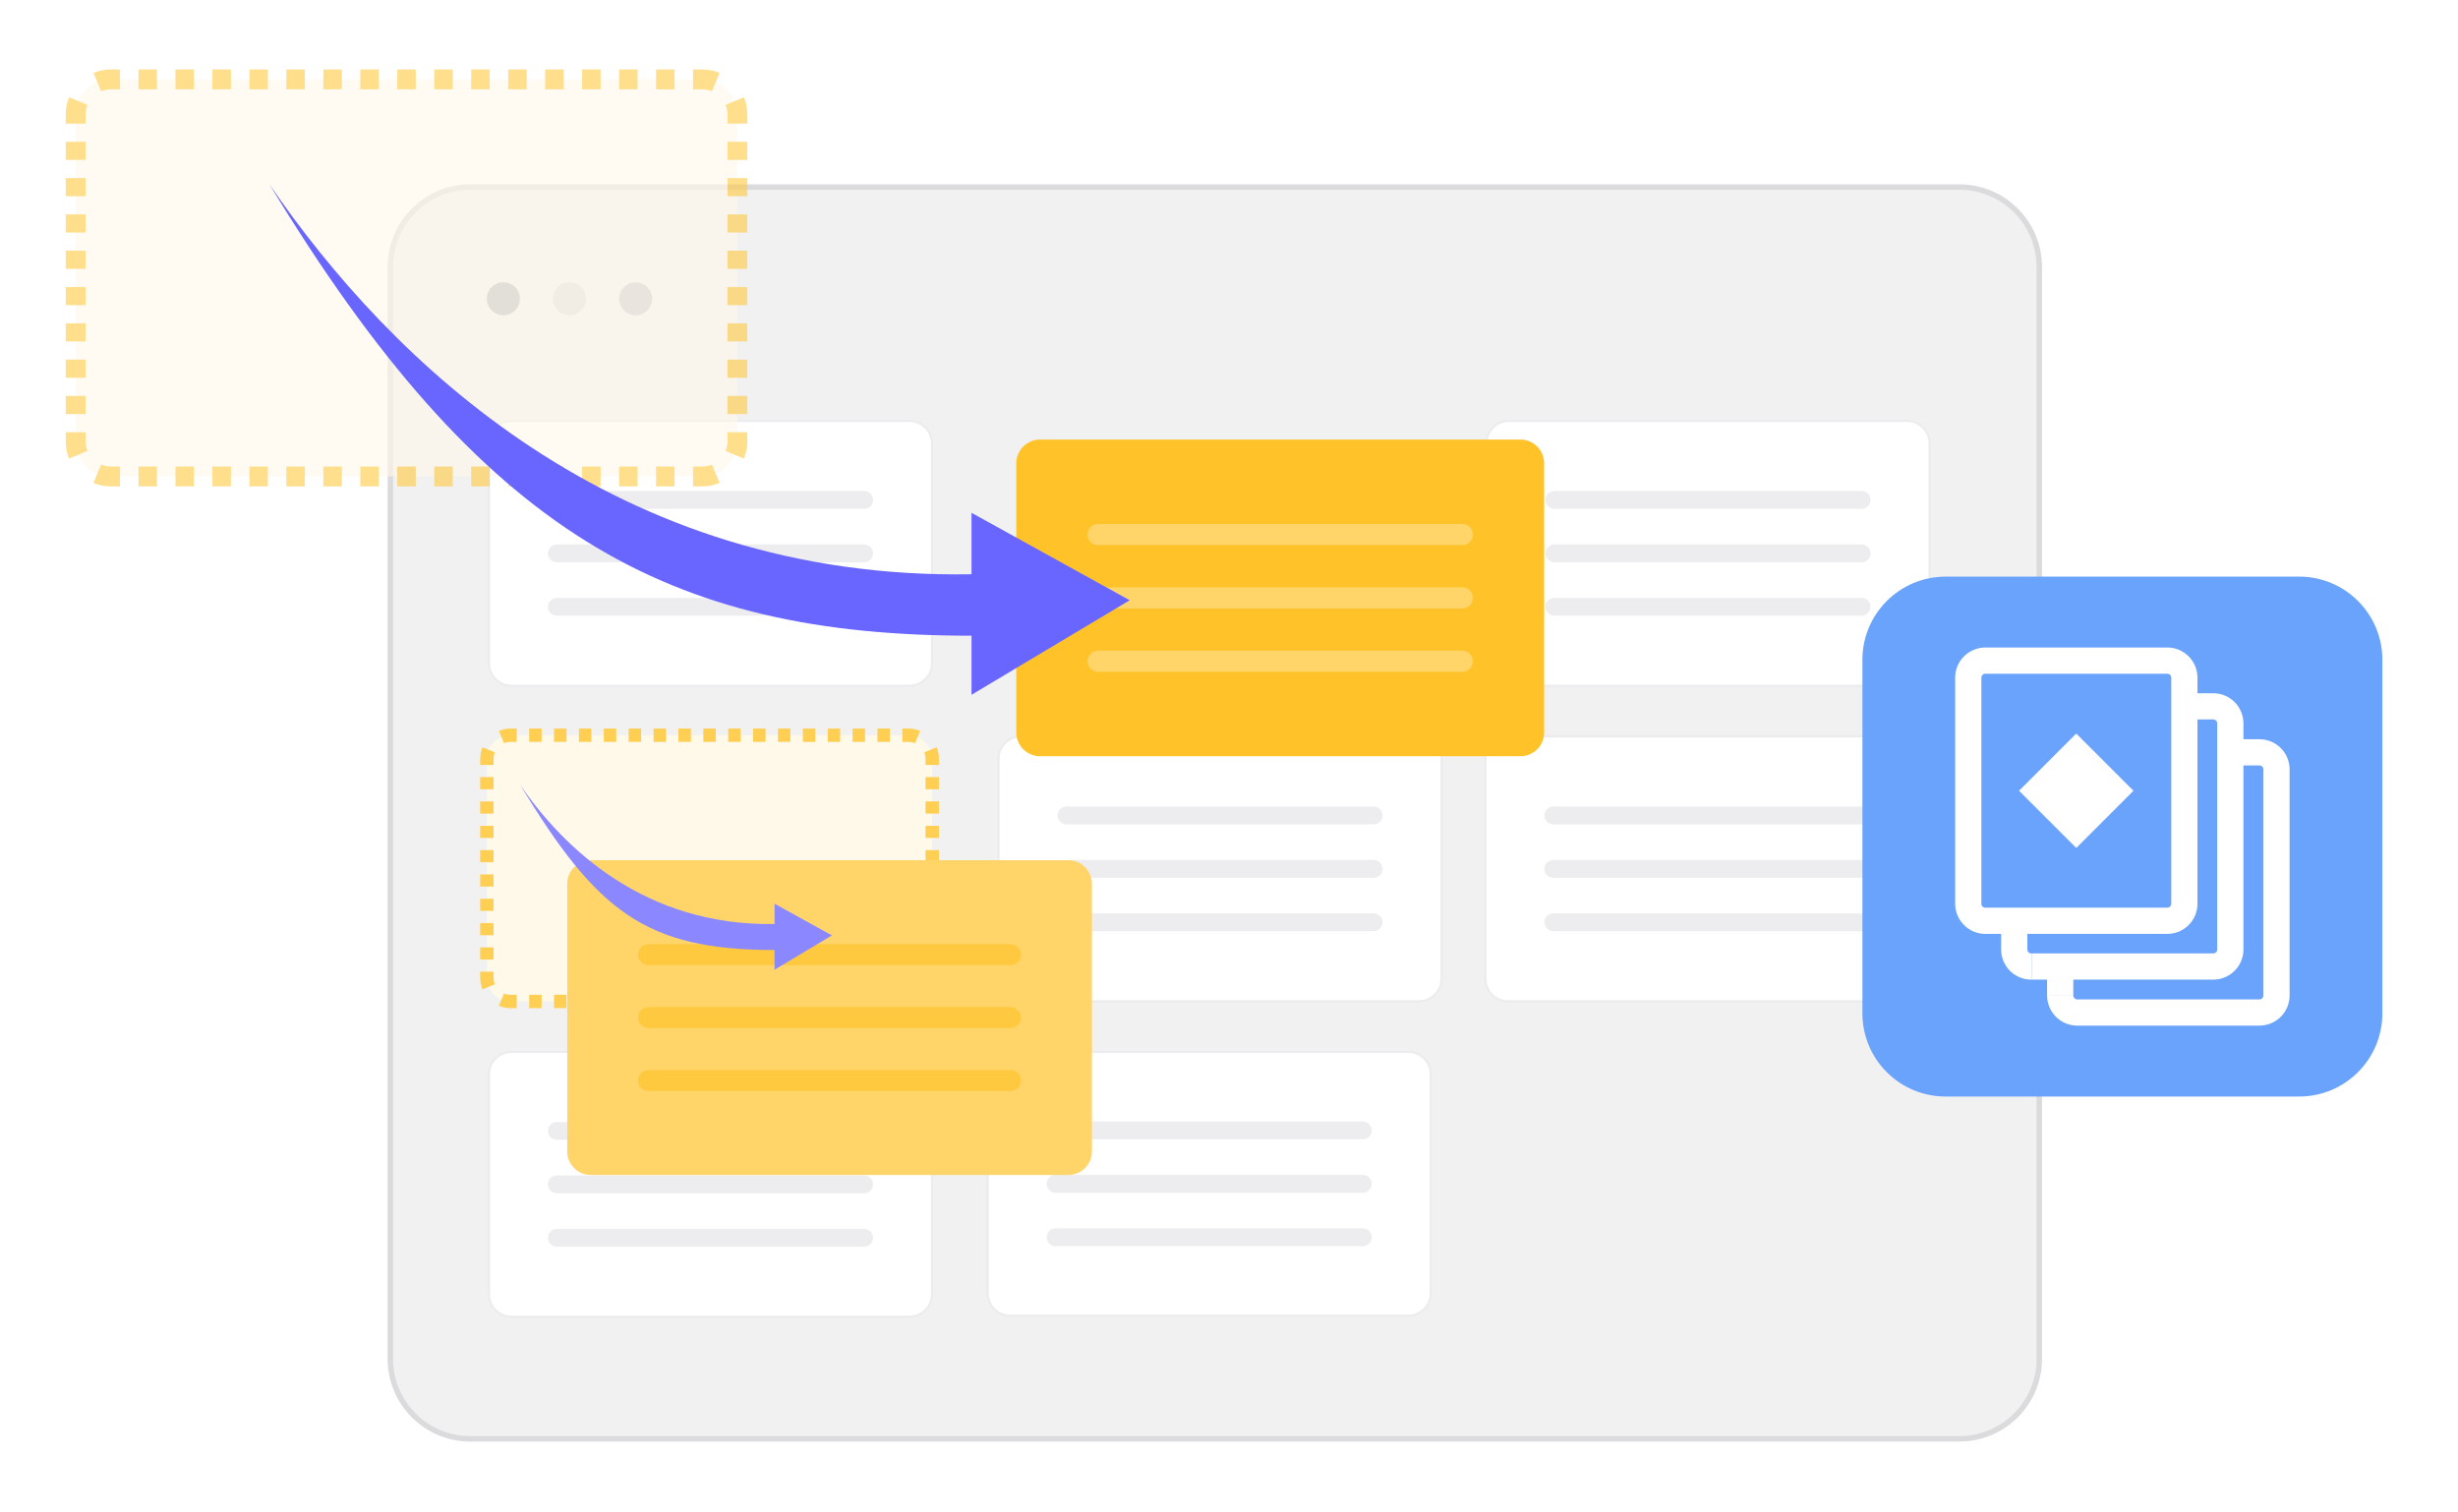 <svg width="520" height="320" viewBox="0 0 520 320" fill="none" xmlns="http://www.w3.org/2000/svg">
<g filter="url(#filter0_d_5152_31111)">
<path d="M414.506 38.578H99.492C90.15 38.578 82.576 46.151 82.576 55.494V286.508C82.576 295.851 90.15 303.424 99.492 303.424H414.506C423.849 303.424 431.422 295.851 431.422 286.508V55.494C431.422 46.151 423.849 38.578 414.506 38.578Z" fill="#F1F1F1" stroke="#DBDBDE" stroke-width="1.154"/>
<path d="M106.504 58.727H106.478C104.553 58.727 102.992 60.287 102.992 62.212V62.212C102.992 64.137 104.553 65.697 106.478 65.697H106.504C108.429 65.697 109.989 64.137 109.989 62.212V62.212C109.989 60.287 108.429 58.727 106.504 58.727Z" fill="#B7B7BD"/>
<path d="M120.498 58.727H120.472C118.547 58.727 116.986 60.287 116.986 62.212V62.212C116.986 64.137 118.547 65.697 120.472 65.697H120.498C122.423 65.697 123.983 64.137 123.983 62.212V62.212C123.983 60.287 122.423 58.727 120.498 58.727Z" fill="#DBDBDE"/>
<path d="M134.49 58.727H134.464C132.539 58.727 130.979 60.287 130.979 62.212V62.212C130.979 64.137 132.539 65.697 134.464 65.697H134.49C136.415 65.697 137.976 64.137 137.976 62.212V62.212C137.976 60.287 136.415 58.727 134.49 58.727Z" fill="#C9C9CE"/>
<path d="M103 159.562C103 156.802 105.239 154.562 108 154.562H192.213C194.974 154.562 197.213 156.802 197.213 159.562V205.879C197.213 208.641 194.974 210.879 192.213 210.879H108C105.239 210.879 103 208.641 103 205.879V159.562Z" fill="#FFF9EA"/>
<path d="M107.999 210.171C107.416 210.171 106.861 210.055 106.356 209.845L105.814 211.151C106.488 211.43 107.227 211.584 107.999 211.584V210.171ZM104.031 207.521C103.822 207.015 103.706 206.461 103.706 205.877H102.292C102.292 206.65 102.446 207.388 102.726 208.062L104.031 207.521ZM103.706 205.877V204.591H102.292V205.877H103.706ZM103.706 202.018V199.445H102.292V202.018H103.706ZM103.706 196.872V194.298H102.292V196.872H103.706ZM103.706 191.725V189.152H102.292V191.725H103.706ZM103.706 186.579V184.006H102.292V186.579H103.706ZM103.706 181.433V178.86H102.292V181.433H103.706ZM103.706 176.287V173.714H102.292V176.287H103.706ZM103.706 171.14V168.567H102.292V171.14H103.706ZM103.706 165.994V163.421H102.292V165.994H103.706ZM103.706 160.848V159.561H102.292V160.848H103.706ZM103.706 159.561C103.706 158.978 103.822 158.423 104.031 157.918L102.726 157.377C102.446 158.051 102.292 158.789 102.292 159.561H103.706ZM106.356 155.594C106.861 155.384 107.416 155.268 107.999 155.268V153.855C107.227 153.855 106.488 154.009 105.814 154.288L106.356 155.594ZM107.999 155.268H109.315V153.855H107.999V155.268ZM111.946 155.268H114.578V153.855H111.946V155.268ZM117.21 155.268H119.841V153.855H117.21V155.268ZM122.473 155.268H125.105V153.855H122.473V155.268ZM127.736 155.268H130.368V153.855H127.736V155.268ZM133 155.268H135.631V153.855H133V155.268ZM138.263 155.268H140.895V153.855H138.263V155.268ZM143.526 155.268H146.158V153.855H143.526V155.268ZM148.79 155.268H151.421V153.855H148.79V155.268ZM154.053 155.268H156.684V153.855H154.053V155.268ZM159.316 155.268H161.948V153.855H159.316V155.268ZM164.579 155.268H167.211V153.855H164.579V155.268ZM169.843 155.268H172.474V153.855H169.843V155.268ZM175.106 155.268H177.738V153.855H175.106V155.268ZM180.369 155.268H183.001V153.855H180.369V155.268ZM185.633 155.268H188.264V153.855H185.633V155.268ZM190.896 155.268H192.212V153.855H190.896V155.268ZM192.212 155.268C192.795 155.268 193.35 155.384 193.855 155.594L194.396 154.288C193.722 154.009 192.984 153.855 192.212 153.855V155.268ZM196.18 157.918C196.389 158.423 196.505 158.978 196.505 159.561H197.918C197.918 158.789 197.764 158.051 197.485 157.377L196.18 157.918ZM196.505 159.561V160.848H197.918V159.561H196.505ZM196.505 163.421V165.994H197.918V163.421H196.505ZM196.505 168.567V171.14H197.918V168.567H196.505ZM196.505 173.714V176.287H197.918V173.714H196.505ZM196.505 178.86V181.433H197.918V178.86H196.505ZM196.505 184.006V186.579H197.918V184.006H196.505ZM196.505 189.152V191.725H197.918V189.152H196.505ZM196.505 194.298V196.872H197.918V194.298H196.505ZM196.505 199.445V202.018H197.918V199.445H196.505ZM196.505 204.591V205.877H197.918V204.591H196.505ZM196.505 205.877C196.505 206.461 196.389 207.015 196.18 207.521L197.485 208.062C197.764 207.388 197.918 206.65 197.918 205.877H196.505ZM193.855 209.845C193.35 210.055 192.795 210.171 192.212 210.171V211.584C192.984 211.584 193.722 211.43 194.396 211.151L193.855 209.845ZM192.212 210.171H190.896V211.584H192.212V210.171ZM188.264 210.171H185.633V211.584H188.264V210.171ZM183.001 210.171H180.369V211.584H183.001V210.171ZM177.738 210.171H175.106V211.584H177.738V210.171ZM172.474 210.171H169.843V211.584H172.474V210.171ZM167.211 210.171H164.579V211.584H167.211V210.171ZM161.948 210.171H159.316V211.584H161.948V210.171ZM156.684 210.171H154.053V211.584H156.684V210.171ZM151.421 210.171H148.79V211.584H151.421V210.171ZM146.158 210.171H143.526V211.584H146.158V210.171ZM140.895 210.171H138.263V211.584H140.895V210.171ZM135.631 210.171H133V211.584H135.631V210.171ZM130.368 210.171H127.736V211.584H130.368V210.171ZM125.105 210.171H122.473V211.584H125.105V210.171ZM119.841 210.171H117.21V211.584H119.841V210.171ZM114.578 210.171H111.946V211.584H114.578V210.171ZM109.315 210.171H107.999V211.584H109.315V210.171ZM107.999 209.464C107.51 209.464 107.047 209.367 106.626 209.193L105.544 211.803C106.302 212.118 107.132 212.291 107.999 212.291V209.464ZM104.684 207.25C104.509 206.829 104.412 206.366 104.412 205.877H101.586C101.586 206.744 101.759 207.575 102.073 208.333L104.684 207.25ZM104.412 205.877V204.591H101.586V205.877H104.412ZM104.412 202.018V199.445H101.586V202.018H104.412ZM104.412 196.872V194.298H101.586V196.872H104.412ZM104.412 191.725V189.152H101.586V191.725H104.412ZM104.412 186.579V184.006H101.586V186.579H104.412ZM104.412 181.433V178.86H101.586V181.433H104.412ZM104.412 176.287V173.714H101.586V176.287H104.412ZM104.412 171.14V168.567H101.586V171.14H104.412ZM104.412 165.994V163.421H101.586V165.994H104.412ZM104.412 160.848V159.561H101.586V160.848H104.412ZM104.412 159.561C104.412 159.073 104.509 158.61 104.684 158.189L102.073 157.106C101.759 157.864 101.586 158.695 101.586 159.561H104.412ZM106.626 156.246C107.047 156.072 107.51 155.975 107.999 155.975V153.148C107.132 153.148 106.302 153.321 105.544 153.636L106.626 156.246ZM107.999 155.975H109.315V153.148H107.999V155.975ZM111.946 155.975H114.578V153.148H111.946V155.975ZM117.21 155.975H119.841V153.148H117.21V155.975ZM122.473 155.975H125.105V153.148H122.473V155.975ZM127.736 155.975H130.368V153.148H127.736V155.975ZM133 155.975H135.631V153.148H133V155.975ZM138.263 155.975H140.895V153.148H138.263V155.975ZM143.526 155.975H146.158V153.148H143.526V155.975ZM148.79 155.975H151.421V153.148H148.79V155.975ZM154.053 155.975H156.684V153.148H154.053V155.975ZM159.316 155.975H161.948V153.148H159.316V155.975ZM164.579 155.975H167.211V153.148H164.579V155.975ZM169.843 155.975H172.474V153.148H169.843V155.975ZM175.106 155.975H177.738V153.148H175.106V155.975ZM180.369 155.975H183.001V153.148H180.369V155.975ZM185.633 155.975H188.264V153.148H185.633V155.975ZM190.896 155.975H192.212V153.148H190.896V155.975ZM192.212 155.975C192.701 155.975 193.163 156.072 193.584 156.246L194.667 153.636C193.909 153.321 193.079 153.148 192.212 153.148V155.975ZM195.527 158.189C195.701 158.61 195.798 159.073 195.798 159.561H198.625C198.625 158.695 198.452 157.864 198.138 157.106L195.527 158.189ZM195.798 159.561V160.848H198.625V159.561H195.798ZM195.798 163.421V165.994H198.625V163.421H195.798ZM195.798 168.567V171.14H198.625V168.567H195.798ZM195.798 173.714V176.287H198.625V173.714H195.798ZM195.798 178.86V181.433H198.625V178.86H195.798ZM195.798 184.006V186.579H198.625V184.006H195.798ZM195.798 189.152V191.725H198.625V189.152H195.798ZM195.798 194.298V196.872H198.625V194.298H195.798ZM195.798 199.445V202.018H198.625V199.445H195.798ZM195.798 204.591V205.877H198.625V204.591H195.798ZM195.798 205.877C195.798 206.366 195.701 206.829 195.527 207.25L198.138 208.333C198.452 207.575 198.625 206.744 198.625 205.877H195.798ZM193.584 209.193C193.163 209.367 192.701 209.464 192.212 209.464V212.291C193.079 212.291 193.909 212.118 194.667 211.803L193.584 209.193ZM192.212 209.464H190.896V212.291H192.212V209.464ZM188.264 209.464H185.633V212.291H188.264V209.464ZM183.001 209.464H180.369V212.291H183.001V209.464ZM177.738 209.464H175.106V212.291H177.738V209.464ZM172.474 209.464H169.843V212.291H172.474V209.464ZM167.211 209.464H164.579V212.291H167.211V209.464ZM161.948 209.464H159.316V212.291H161.948V209.464ZM156.684 209.464H154.053V212.291H156.684V209.464ZM151.421 209.464H148.79V212.291H151.421V209.464ZM146.158 209.464H143.526V212.291H146.158V209.464ZM140.895 209.464H138.263V212.291H140.895V209.464ZM135.631 209.464H133V212.291H135.631V209.464ZM130.368 209.464H127.736V212.291H130.368V209.464ZM125.105 209.464H122.473V212.291H125.105V209.464ZM119.841 209.464H117.21V212.291H119.841V209.464ZM114.578 209.464H111.946V212.291H114.578V209.464ZM109.315 209.464H107.999V212.291H109.315V209.464Z" fill="#FFCF54"/>
<path d="M300.213 154.797H216.001C213.369 154.797 211.236 156.93 211.236 159.561V206.089C211.236 208.72 213.369 210.853 216.001 210.853H300.213C302.845 210.853 304.978 208.72 304.978 206.089V159.561C304.978 156.93 302.845 154.797 300.213 154.797Z" fill="white"/>
<path d="M290.61 169.641H225.603C224.562 169.641 223.719 170.484 223.719 171.525C223.719 172.566 224.562 173.409 225.603 173.409H290.61C291.65 173.409 292.494 172.566 292.494 171.525C292.494 170.484 291.65 169.641 290.61 169.641Z" fill="#EDEDEF"/>
<path d="M290.61 180.945H225.603C224.562 180.945 223.719 181.789 223.719 182.83C223.719 183.87 224.562 184.714 225.603 184.714H290.61C291.65 184.714 292.494 183.87 292.494 182.83C292.494 181.789 291.65 180.945 290.61 180.945Z" fill="#EDEDEF"/>
<path d="M290.61 192.25H225.603C224.562 192.25 223.719 193.094 223.719 194.134V194.134C223.719 195.175 224.562 196.019 225.603 196.019H290.61C291.65 196.019 292.494 195.175 292.494 194.134C292.494 193.094 291.65 192.25 290.61 192.25Z" fill="#EDEDEF"/>
<path d="M300.213 154.797H216.001C213.369 154.797 211.236 156.93 211.236 159.561V206.089C211.236 208.72 213.369 210.853 216.001 210.853H300.213C302.845 210.853 304.978 208.72 304.978 206.089V159.561C304.978 156.93 302.845 154.797 300.213 154.797Z" stroke="#ECECEE" stroke-width="0.471"/>
<path d="M192.411 221.547H108.198C105.567 221.547 103.434 223.68 103.434 226.311V272.839C103.434 275.47 105.567 277.603 108.198 277.603H192.411C195.042 277.603 197.175 275.47 197.175 272.839V226.311C197.175 223.68 195.042 221.547 192.411 221.547Z" fill="white"/>
<path d="M182.809 236.391H117.802C116.762 236.391 115.918 237.234 115.918 238.275C115.918 239.316 116.762 240.159 117.802 240.159H182.809C183.85 240.159 184.693 239.316 184.693 238.275C184.693 237.234 183.85 236.391 182.809 236.391Z" fill="#EDEDEF"/>
<path d="M182.809 247.695H117.802C116.762 247.695 115.918 248.539 115.918 249.58C115.918 250.62 116.762 251.464 117.802 251.464H182.809C183.85 251.464 184.693 250.62 184.693 249.58C184.693 248.539 183.85 247.695 182.809 247.695Z" fill="#EDEDEF"/>
<path d="M182.809 259H117.802C116.762 259 115.918 259.844 115.918 260.884C115.918 261.925 116.762 262.768 117.802 262.768H182.809C183.85 262.768 184.693 261.925 184.693 260.884C184.693 259.844 183.85 259 182.809 259Z" fill="#EDEDEF"/>
<path d="M192.411 221.547H108.198C105.567 221.547 103.434 223.68 103.434 226.311V272.839C103.434 275.47 105.567 277.603 108.198 277.603H192.411C195.042 277.603 197.175 275.47 197.175 272.839V226.311C197.175 223.68 195.042 221.547 192.411 221.547Z" stroke="#ECECEE" stroke-width="0.471"/>
<path d="M192.411 88.047H108.198C105.567 88.047 103.434 90.18 103.434 92.811V139.339C103.434 141.97 105.567 144.103 108.198 144.103H192.411C195.042 144.103 197.175 141.97 197.175 139.339V92.811C197.175 90.18 195.042 88.047 192.411 88.047Z" fill="white"/>
<path d="M182.809 102.891H117.802C116.762 102.891 115.918 103.734 115.918 104.775V104.775C115.918 105.816 116.762 106.659 117.802 106.659H182.809C183.85 106.659 184.693 105.816 184.693 104.775C184.693 103.734 183.85 102.891 182.809 102.891Z" fill="#EDEDEF"/>
<path d="M182.809 114.195H117.802C116.762 114.195 115.918 115.039 115.918 116.08V116.08C115.918 117.12 116.762 117.964 117.802 117.964H182.809C183.85 117.964 184.693 117.12 184.693 116.08C184.693 115.039 183.85 114.195 182.809 114.195Z" fill="#EDEDEF"/>
<path d="M182.809 125.5H117.802C116.762 125.5 115.918 126.344 115.918 127.384V127.384C115.918 128.425 116.762 129.269 117.802 129.269H182.809C183.85 129.269 184.693 128.425 184.693 127.384C184.693 126.344 183.85 125.5 182.809 125.5Z" fill="#EDEDEF"/>
<path d="M192.411 88.047H108.198C105.567 88.047 103.434 90.18 103.434 92.811V139.339C103.434 141.97 105.567 144.103 108.198 144.103H192.411C195.042 144.103 197.175 141.97 197.175 139.339V92.811C197.175 90.18 195.042 88.047 192.411 88.047Z" stroke="#ECECEE" stroke-width="0.471"/>
<path d="M403.213 154.797H319.001C316.369 154.797 314.236 156.93 314.236 159.561V206.089C314.236 208.72 316.369 210.853 319.001 210.853H403.213C405.845 210.853 407.978 208.72 407.978 206.089V159.561C407.978 156.93 405.845 154.797 403.213 154.797Z" fill="white"/>
<path d="M393.61 169.641H328.603C327.562 169.641 326.719 170.484 326.719 171.525C326.719 172.566 327.562 173.409 328.603 173.409H393.61C394.65 173.409 395.494 172.566 395.494 171.525C395.494 170.484 394.65 169.641 393.61 169.641Z" fill="#EDEDEF"/>
<path d="M393.61 180.945H328.603C327.562 180.945 326.719 181.789 326.719 182.83C326.719 183.87 327.562 184.714 328.603 184.714H393.61C394.65 184.714 395.494 183.87 395.494 182.83C395.494 181.789 394.65 180.945 393.61 180.945Z" fill="#EDEDEF"/>
<path d="M393.61 192.25H328.603C327.562 192.25 326.719 193.094 326.719 194.134V194.134C326.719 195.175 327.562 196.019 328.603 196.019H393.61C394.65 196.019 395.494 195.175 395.494 194.134C395.494 193.094 394.65 192.25 393.61 192.25Z" fill="#EDEDEF"/>
<path d="M403.213 154.797H319.001C316.369 154.797 314.236 156.93 314.236 159.561V206.089C314.236 208.72 316.369 210.853 319.001 210.853H403.213C405.845 210.853 407.978 208.72 407.978 206.089V159.561C407.978 156.93 405.845 154.797 403.213 154.797Z" stroke="#ECECEE" stroke-width="0.471"/>
<path d="M403.446 88.047H319.233C316.602 88.047 314.469 90.18 314.469 92.811V139.339C314.469 141.97 316.602 144.103 319.233 144.103H403.446C406.077 144.103 408.21 141.97 408.21 139.339V92.811C408.21 90.18 406.077 88.047 403.446 88.047Z" fill="white"/>
<path d="M393.844 102.891H328.837C327.797 102.891 326.953 103.734 326.953 104.775V104.775C326.953 105.816 327.797 106.659 328.837 106.659H393.844C394.885 106.659 395.728 105.816 395.728 104.775C395.728 103.734 394.885 102.891 393.844 102.891Z" fill="#EDEDEF"/>
<path d="M393.844 114.195H328.837C327.797 114.195 326.953 115.039 326.953 116.08V116.08C326.953 117.12 327.797 117.964 328.837 117.964H393.844C394.885 117.964 395.728 117.12 395.728 116.08C395.728 115.039 394.885 114.195 393.844 114.195Z" fill="#EDEDEF"/>
<path d="M393.844 125.5H328.837C327.797 125.5 326.953 126.344 326.953 127.384V127.384C326.953 128.425 327.797 129.269 328.837 129.269H393.844C394.885 129.269 395.728 128.425 395.728 127.384C395.728 126.344 394.885 125.5 393.844 125.5Z" fill="#EDEDEF"/>
<path d="M403.446 88.047H319.233C316.602 88.047 314.469 90.18 314.469 92.811V139.339C314.469 141.97 316.602 144.103 319.233 144.103H403.446C406.077 144.103 408.21 141.97 408.21 139.339V92.811C408.21 90.18 406.077 88.047 403.446 88.047Z" stroke="#ECECEE" stroke-width="0.471"/>
<path d="M297.926 221.547H213.714C211.082 221.547 208.949 223.68 208.949 226.311V272.627C208.949 275.259 211.082 277.392 213.714 277.392H297.926C300.558 277.392 302.691 275.259 302.691 272.627V226.311C302.691 223.68 300.558 221.547 297.926 221.547Z" fill="white"/>
<path d="M288.325 236.281H223.318C222.277 236.281 221.434 237.125 221.434 238.165C221.434 239.206 222.277 240.05 223.318 240.05H288.325C289.365 240.05 290.209 239.206 290.209 238.165C290.209 237.125 289.365 236.281 288.325 236.281Z" fill="#EDEDEF"/>
<path d="M288.325 247.586H223.318C222.277 247.586 221.434 248.43 221.434 249.47V249.47C221.434 250.511 222.277 251.354 223.318 251.354H288.325C289.365 251.354 290.209 250.511 290.209 249.47C290.209 248.43 289.365 247.586 288.325 247.586Z" fill="#EDEDEF"/>
<path d="M288.325 258.891H223.318C222.277 258.891 221.434 259.734 221.434 260.775V260.775C221.434 261.816 222.277 262.659 223.318 262.659H288.325C289.365 262.659 290.209 261.816 290.209 260.775V260.775C290.209 259.734 289.365 258.891 288.325 258.891Z" fill="#EDEDEF"/>
<path d="M297.926 221.547H213.714C211.082 221.547 208.949 223.68 208.949 226.311V272.627C208.949 275.259 211.082 277.392 213.714 277.392H297.926C300.558 277.392 302.691 275.259 302.691 272.627V226.311C302.691 223.68 300.558 221.547 297.926 221.547Z" stroke="#ECECEE" stroke-width="0.471"/>
</g>
<g filter="url(#filter1_d_5152_31111)">
<path d="M321.637 92H220.03C217.252 92 215 94.252 215 97.03V153.97C215 156.748 217.252 159 220.03 159H321.637C324.415 159 326.667 156.748 326.667 153.97V97.03C326.667 94.252 324.415 92 321.637 92Z" fill="#FFC329"/>
<path d="M309.358 109.867H232.308C231.074 109.867 230.074 110.867 230.074 112.101V112.101C230.074 113.334 231.074 114.334 232.308 114.334H309.358C310.591 114.334 311.591 113.334 311.591 112.101C311.591 110.867 310.591 109.867 309.358 109.867Z" fill="#FFD56A"/>
<path d="M309.358 123.266H232.308C231.074 123.266 230.074 124.266 230.074 125.499V125.499C230.074 126.732 231.074 127.732 232.308 127.732H309.358C310.591 127.732 311.591 126.732 311.591 125.499C311.591 124.266 310.591 123.266 309.358 123.266Z" fill="#FFD56A"/>
<path d="M309.358 136.672H232.308C231.074 136.672 230.074 137.672 230.074 138.905C230.074 140.139 231.074 141.139 232.308 141.139H309.358C310.591 141.139 311.591 140.139 311.591 138.905C311.591 137.672 310.591 136.672 309.358 136.672Z" fill="#FFD56A"/>
</g>
<g filter="url(#filter2_d_5152_31111)">
<path d="M226 181H125C122.239 181 120 183.239 120 186V242.6C120 245.361 122.239 247.6 125 247.6H226C228.761 247.6 231 245.361 231 242.6V186C231 183.239 228.761 181 226 181Z" fill="#FFD56A"/>
<path d="M213.794 198.766H137.204C135.978 198.766 134.984 199.76 134.984 200.986C134.984 202.212 135.978 203.206 137.204 203.206H213.794C215.02 203.206 216.014 202.212 216.014 200.986C216.014 199.76 215.02 198.766 213.794 198.766Z" fill="#FFC93F"/>
<path d="M213.794 212.078H137.204C135.978 212.078 134.984 213.072 134.984 214.298C134.984 215.524 135.978 216.518 137.204 216.518H213.794C215.02 216.518 216.014 215.524 216.014 214.298C216.014 213.072 215.02 212.078 213.794 212.078Z" fill="#FFC93F"/>
<path d="M213.794 225.398H137.204C135.978 225.398 134.984 226.392 134.984 227.618C134.984 228.845 135.978 229.838 137.204 229.838H213.794C215.02 229.838 216.014 228.845 216.014 227.618C216.014 226.392 215.02 225.398 213.794 225.398Z" fill="#FFC93F"/>
</g>
<g filter="url(#filter3_d_5152_31111)">
<path d="M486.4 121H411.6C401.88 121 394 128.88 394 138.6V213.4C394 223.12 401.88 231 411.6 231H486.4C496.12 231 504 223.12 504 213.4V138.6C504 128.88 496.12 121 486.4 121Z" fill="#6AA3FC"/>
<path fill-rule="evenodd" clip-rule="evenodd" d="M419.167 142.38C419.167 141.918 419.541 141.544 420.003 141.544H458.503C458.965 141.544 459.339 141.918 459.339 142.38V190.208C459.339 190.67 458.965 191.044 458.503 191.044H420.003C419.541 191.044 419.167 190.67 419.167 190.208V142.38ZM420.003 136C416.479 136 413.623 138.856 413.623 142.38V190.208C413.623 193.732 416.479 196.588 420.003 196.588H423.347V199.891V199.896C423.348 200.732 423.513 201.56 423.833 202.332C424.153 203.106 424.623 203.81 425.216 204.402C425.808 204.994 426.511 205.464 427.285 205.785C428.059 206.106 428.889 206.271 429.727 206.271V200.727C429.617 200.727 429.508 200.705 429.407 200.663C429.306 200.621 429.213 200.56 429.136 200.482C429.058 200.404 428.997 200.312 428.955 200.211C428.913 200.109 428.891 200.001 428.891 199.891V196.588H458.503C462.027 196.588 464.883 193.732 464.883 190.208V151.221H468.227C468.449 151.221 468.662 151.309 468.818 151.465C468.975 151.622 469.063 151.835 469.063 152.057V199.885C469.063 199.994 469.042 200.103 469 200.204C468.958 200.306 468.896 200.398 468.818 200.476C468.741 200.553 468.649 200.615 468.547 200.657C468.446 200.699 468.337 200.721 468.227 200.721H429.771V206.265H433.071V209.609H438.615V206.265H468.227C469.065 206.265 469.895 206.1 470.669 205.779C471.443 205.458 472.146 204.988 472.739 204.396C473.331 203.803 473.801 203.1 474.122 202.326C474.442 201.552 474.607 200.722 474.607 199.885V160.949H477.996C478.218 160.949 478.43 161.037 478.587 161.194C478.744 161.35 478.832 161.563 478.832 161.785V209.613C478.832 209.834 478.744 210.047 478.587 210.204C478.43 210.361 478.218 210.449 477.996 210.449H439.452V215.993H477.996C479.688 215.993 481.311 215.321 482.507 214.124C483.704 212.928 484.376 211.305 484.376 209.613V161.785C484.376 160.093 483.704 158.47 482.507 157.273C481.311 156.077 479.688 155.405 477.996 155.405H474.607V152.057C474.607 150.364 473.935 148.742 472.739 147.545C471.542 146.349 469.919 145.677 468.227 145.677H464.883V142.38C464.883 138.856 462.027 136 458.503 136H420.003ZM427.137 166.306L439.24 154.204L451.343 166.306L439.24 178.409L427.137 166.306ZM433.071 209.619C433.071 211.311 433.743 212.934 434.939 214.13C436.136 215.327 437.759 215.999 439.451 215.999V210.455C439.229 210.455 439.016 210.367 438.86 210.21C438.703 210.053 438.615 209.841 438.615 209.619H433.071Z" fill="white"/>
</g>
<g filter="url(#filter4_d_5152_31111)">
<path d="M163.862 194.5C136.534 194.973 119.309 178.596 110 165C126.277 191.835 136.5 200 163.862 200V204.165L176 196.912L163.862 190.203V194.5Z" fill="#8B88FF"/>
</g>
<g opacity="0.6" filter="url(#filter5_d_5152_31111)">
<path d="M16 23.43C16 19.326 19.326 16 23.43 16H148.57C152.673 16 156 19.326 156 23.43V92.57C156 96.674 152.673 100 148.57 100H23.43C19.326 100 16 96.674 16 92.57V23.43Z" fill="#FFF9EA"/>
<path d="M23.43 98.948C22.563 98.948 21.739 98.776 20.988 98.465L20.184 100.404C21.185 100.819 22.282 101.048 23.43 101.048V98.948ZM17.534 95.01C17.223 94.26 17.05 93.435 17.05 92.568H14.95C14.95 93.716 15.179 94.813 15.594 95.815L17.534 95.01ZM17.05 92.568V90.648H14.95V92.568H17.05ZM17.05 86.807V82.966H14.95V86.807H17.05ZM17.05 79.124V75.283H14.95V79.124H17.05ZM17.05 71.442V67.601H14.95V71.442H17.05ZM17.05 63.76V59.919H14.95V63.76H17.05ZM17.05 56.078V52.237H14.95V56.078H17.05ZM17.05 48.396V44.554H14.95V48.396H17.05ZM17.05 40.713V36.872H14.95V40.713H17.05ZM17.05 33.031V29.19H14.95V33.031H17.05ZM17.05 25.349V23.428H14.95V25.349H17.05ZM17.05 23.428C17.05 22.561 17.223 21.737 17.534 20.986L15.594 20.182C15.179 21.183 14.95 22.28 14.95 23.428H17.05ZM20.988 17.532C21.739 17.221 22.563 17.048 23.43 17.048V14.948C22.282 14.948 21.185 15.177 20.184 15.592L20.988 17.532ZM23.43 17.048H25.386V14.948H23.43V17.048ZM29.296 17.048H33.207V14.948H29.296V17.048ZM37.118 17.048H41.028V14.948H37.118V17.048ZM44.939 17.048H48.849V14.948H44.939V17.048ZM52.76 17.048H56.671V14.948H52.76V17.048ZM60.581 17.048H64.492V14.948H60.581V17.048ZM68.403 17.048H72.313V14.948H68.403V17.048ZM76.224 17.048H80.135V14.948H76.224V17.048ZM84.045 17.048H87.956V14.948H84.045V17.048ZM91.866 17.048H95.777V14.948H91.866V17.048ZM99.688 17.048H103.598V14.948H99.688V17.048ZM107.508 17.048H111.419V14.948H107.508V17.048ZM115.33 17.048H119.24V14.948H115.33V17.048ZM123.151 17.048H127.062V14.948H123.151V17.048ZM130.972 17.048H134.883V14.948H130.972V17.048ZM138.793 17.048H142.704V14.948H138.793V17.048ZM146.615 17.048H148.57V14.948H146.615V17.048ZM148.57 17.048C149.437 17.048 150.261 17.221 151.012 17.532L151.816 15.592C150.815 15.177 149.718 14.948 148.57 14.948V17.048ZM154.466 20.986C154.778 21.737 154.95 22.561 154.95 23.428H157.05C157.05 22.28 156.821 21.183 156.406 20.182L154.466 20.986ZM154.95 23.428V25.349H157.05V23.428H154.95ZM154.95 29.19V33.031H157.05V29.19H154.95ZM154.95 36.872V40.713H157.05V36.872H154.95ZM154.95 44.554V48.396H157.05V44.554H154.95ZM154.95 52.237V56.078H157.05V52.237H154.95ZM154.95 59.919V63.76H157.05V59.919H154.95ZM154.95 67.601V71.442H157.05V67.601H154.95ZM154.95 75.283V79.124H157.05V75.283H154.95ZM154.95 82.966V86.807H157.05V82.966H154.95ZM154.95 90.648V92.568H157.05V90.648H154.95ZM154.95 92.568C154.95 93.435 154.778 94.26 154.466 95.01L156.406 95.815C156.821 94.813 157.05 93.716 157.05 92.568H154.95ZM151.012 98.465C150.261 98.776 149.437 98.948 148.57 98.948V101.048C149.718 101.048 150.815 100.819 151.816 100.404L151.012 98.465ZM148.57 98.948H146.615V101.048H148.57V98.948ZM142.704 98.948H138.793V101.048H142.704V98.948ZM134.883 98.948H130.972V101.048H134.883V98.948ZM127.062 98.948H123.151V101.048H127.062V98.948ZM119.24 98.948H115.33V101.048H119.24V98.948ZM111.419 98.948H107.508V101.048H111.419V98.948ZM103.598 98.948H99.688V101.048H103.598V98.948ZM95.777 98.948H91.866V101.048H95.777V98.948ZM87.956 98.948H84.045V101.048H87.956V98.948ZM80.135 98.948H76.224V101.048H80.135V98.948ZM72.313 98.948H68.403V101.048H72.313V98.948ZM64.492 98.948H60.581V101.048H64.492V98.948ZM56.671 98.948H52.76V101.048H56.671V98.948ZM48.849 98.948H44.939V101.048H48.849V98.948ZM41.028 98.948H37.118V101.048H41.028V98.948ZM33.207 98.948H29.296V101.048H33.207V98.948ZM25.386 98.948H23.43V101.048H25.386V98.948ZM23.43 97.898C22.704 97.898 22.016 97.754 21.391 97.495L19.782 101.374C20.909 101.841 22.142 102.098 23.43 102.098V97.898ZM18.504 94.608C18.245 93.983 18.1 93.295 18.1 92.568H13.9C13.9 93.857 14.157 95.09 14.624 96.217L18.504 94.608ZM18.1 92.568V90.648H13.9V92.568H18.1ZM18.1 86.807V82.966H13.9V86.807H18.1ZM18.1 79.124V75.283H13.9V79.124H18.1ZM18.1 71.442V67.601H13.9V71.442H18.1ZM18.1 63.76V59.919H13.9V63.76H18.1ZM18.1 56.078V52.237H13.9V56.078H18.1ZM18.1 48.396V44.554H13.9V48.396H18.1ZM18.1 40.713V36.872H13.9V40.713H18.1ZM18.1 33.031V29.19H13.9V33.031H18.1ZM18.1 25.349V23.428H13.9V25.349H18.1ZM18.1 23.428C18.1 22.702 18.245 22.014 18.504 21.389L14.624 19.78C14.157 20.906 13.9 22.14 13.9 23.428H18.1ZM21.391 18.502C22.016 18.243 22.704 18.098 23.43 18.098V13.898C22.142 13.898 20.908 14.155 19.782 14.622L21.391 18.502ZM23.43 18.098H25.386V13.898H23.43V18.098ZM29.296 18.098H33.207V13.898H29.296V18.098ZM37.118 18.098H41.028V13.898H37.118V18.098ZM44.939 18.098H48.849V13.898H44.939V18.098ZM52.76 18.098H56.671V13.898H52.76V18.098ZM60.581 18.098H64.492V13.898H60.581V18.098ZM68.403 18.098H72.313V13.898H68.403V18.098ZM76.224 18.098H80.135V13.898H76.224V18.098ZM84.045 18.098H87.956V13.898H84.045V18.098ZM91.866 18.098H95.777V13.898H91.866V18.098ZM99.688 18.098H103.598V13.898H99.688V18.098ZM107.508 18.098H111.419V13.898H107.508V18.098ZM115.33 18.098H119.24V13.898H115.33V18.098ZM123.151 18.098H127.062V13.898H123.151V18.098ZM130.972 18.098H134.883V13.898H130.972V18.098ZM138.793 18.098H142.704V13.898H138.793V18.098ZM146.615 18.098H148.57V13.898H146.615V18.098ZM148.57 18.098C149.297 18.098 149.984 18.243 150.61 18.502L152.219 14.622C151.092 14.155 149.858 13.898 148.57 13.898V18.098ZM153.496 21.389C153.756 22.014 153.9 22.702 153.9 23.428H158.1C158.1 22.14 157.843 20.906 157.376 19.78L153.496 21.389ZM153.9 23.428V25.349H158.1V23.428H153.9ZM153.9 29.19V33.031H158.1V29.19H153.9ZM153.9 36.872V40.713H158.1V36.872H153.9ZM153.9 44.554V48.396H158.1V44.554H153.9ZM153.9 52.237V56.078H158.1V52.237H153.9ZM153.9 59.919V63.76H158.1V59.919H153.9ZM153.9 67.601V71.442H158.1V67.601H153.9ZM153.9 75.283V79.124H158.1V75.283H153.9ZM153.9 82.966V86.807H158.1V82.966H153.9ZM153.9 90.648V92.568H158.1V90.648H153.9ZM153.9 92.568C153.9 93.295 153.756 93.983 153.496 94.608L157.376 96.217C157.843 95.09 158.1 93.857 158.1 92.568H153.9ZM150.61 97.495C149.984 97.754 149.297 97.898 148.57 97.898V102.098C149.858 102.098 151.092 101.841 152.219 101.374L150.61 97.495ZM148.57 97.898H146.615V102.098H148.57V97.898ZM142.704 97.898H138.793V102.098H142.704V97.898ZM134.883 97.898H130.972V102.098H134.883V97.898ZM127.062 97.898H123.151V102.098H127.062V97.898ZM119.24 97.898H115.33V102.098H119.24V97.898ZM111.419 97.898H107.508V102.098H111.419V97.898ZM103.598 97.898H99.688V102.098H103.598V97.898ZM95.777 97.898H91.866V102.098H95.777V97.898ZM87.956 97.898H84.045V102.098H87.956V97.898ZM80.135 97.898H76.224V102.098H80.135V97.898ZM72.313 97.898H68.403V102.098H72.313V97.898ZM64.492 97.898H60.581V102.098H64.492V97.898ZM56.671 97.898H52.76V102.098H56.671V97.898ZM48.849 97.898H44.939V102.098H48.849V97.898ZM41.028 97.898H37.118V102.098H41.028V97.898ZM33.207 97.898H29.296V102.098H33.207V97.898ZM25.386 97.898H23.43V102.098H25.386V97.898Z" fill="#FFC93F"/>
</g>
<g filter="url(#filter6_d_5152_31111)">
<path d="M205.528 120.5C130.169 121.803 82.671 75.491 57 38C101.885 112 141.236 133.5 205.528 133.5V146L239 126L205.528 107.5V120.5Z" fill="#6966FF"/>
</g>
<defs>
<filter id="filter0_d_5152_31111" x="72" y="29" width="369.998" height="286" filterUnits="userSpaceOnUse" color-interpolation-filters="sRGB">
<feFlood flood-opacity="0" result="BackgroundImageFix"/>
<feColorMatrix in="SourceAlpha" type="matrix" values="0 0 0 0 0 0 0 0 0 0 0 0 0 0 0 0 0 0 127 0" result="hardAlpha"/>
<feOffset dy="1"/>
<feGaussianBlur stdDeviation="5"/>
<feColorMatrix type="matrix" values="0 0 0 0 0.29 0 0 0 0 0.29 0 0 0 0 0.349 0 0 0 0.2 0"/>
<feBlend mode="normal" in2="BackgroundImageFix" result="effect1_dropShadow_5152_31111"/>
<feBlend mode="normal" in="SourceGraphic" in2="effect1_dropShadow_5152_31111" result="shape"/>
</filter>
<filter id="filter1_d_5152_31111" x="205" y="83" width="131.668" height="87" filterUnits="userSpaceOnUse" color-interpolation-filters="sRGB">
<feFlood flood-opacity="0" result="BackgroundImageFix"/>
<feColorMatrix in="SourceAlpha" type="matrix" values="0 0 0 0 0 0 0 0 0 0 0 0 0 0 0 0 0 0 127 0" result="hardAlpha"/>
<feOffset dy="1"/>
<feGaussianBlur stdDeviation="5"/>
<feColorMatrix type="matrix" values="0 0 0 0 0.29 0 0 0 0 0.29 0 0 0 0 0.349 0 0 0 0.2 0"/>
<feBlend mode="normal" in2="BackgroundImageFix" result="effect1_dropShadow_5152_31111"/>
<feBlend mode="normal" in="SourceGraphic" in2="effect1_dropShadow_5152_31111" result="shape"/>
</filter>
<filter id="filter2_d_5152_31111" x="110" y="172" width="131" height="86.602" filterUnits="userSpaceOnUse" color-interpolation-filters="sRGB">
<feFlood flood-opacity="0" result="BackgroundImageFix"/>
<feColorMatrix in="SourceAlpha" type="matrix" values="0 0 0 0 0 0 0 0 0 0 0 0 0 0 0 0 0 0 127 0" result="hardAlpha"/>
<feOffset dy="1"/>
<feGaussianBlur stdDeviation="5"/>
<feColorMatrix type="matrix" values="0 0 0 0 0.29 0 0 0 0 0.29 0 0 0 0 0.349 0 0 0 0.2 0"/>
<feBlend mode="normal" in2="BackgroundImageFix" result="effect1_dropShadow_5152_31111"/>
<feBlend mode="normal" in="SourceGraphic" in2="effect1_dropShadow_5152_31111" result="shape"/>
</filter>
<filter id="filter3_d_5152_31111" x="384" y="112" width="130" height="130" filterUnits="userSpaceOnUse" color-interpolation-filters="sRGB">
<feFlood flood-opacity="0" result="BackgroundImageFix"/>
<feColorMatrix in="SourceAlpha" type="matrix" values="0 0 0 0 0 0 0 0 0 0 0 0 0 0 0 0 0 0 127 0" result="hardAlpha"/>
<feOffset dy="1"/>
<feGaussianBlur stdDeviation="5"/>
<feColorMatrix type="matrix" values="0 0 0 0 0.29 0 0 0 0 0.29 0 0 0 0 0.349 0 0 0 0.2 0"/>
<feBlend mode="normal" in2="BackgroundImageFix" result="effect1_dropShadow_5152_31111"/>
<feBlend mode="normal" in="SourceGraphic" in2="effect1_dropShadow_5152_31111" result="shape"/>
</filter>
<filter id="filter4_d_5152_31111" x="100" y="156" width="86" height="59.164" filterUnits="userSpaceOnUse" color-interpolation-filters="sRGB">
<feFlood flood-opacity="0" result="BackgroundImageFix"/>
<feColorMatrix in="SourceAlpha" type="matrix" values="0 0 0 0 0 0 0 0 0 0 0 0 0 0 0 0 0 0 127 0" result="hardAlpha"/>
<feOffset dy="1"/>
<feGaussianBlur stdDeviation="5"/>
<feColorMatrix type="matrix" values="0 0 0 0 0.29 0 0 0 0 0.29 0 0 0 0 0.349 0 0 0 0.2 0"/>
<feBlend mode="normal" in2="BackgroundImageFix" result="effect1_dropShadow_5152_31111"/>
<feBlend mode="normal" in="SourceGraphic" in2="effect1_dropShadow_5152_31111" result="shape"/>
</filter>
<filter id="filter5_d_5152_31111" x="5.879" y="6.679" width="160.242" height="104.246" filterUnits="userSpaceOnUse" color-interpolation-filters="sRGB">
<feFlood flood-opacity="0" result="BackgroundImageFix"/>
<feColorMatrix in="SourceAlpha" type="matrix" values="0 0 0 0 0 0 0 0 0 0 0 0 0 0 0 0 0 0 127 0" result="hardAlpha"/>
<feOffset dy="0.802"/>
<feGaussianBlur stdDeviation="4.011"/>
<feColorMatrix type="matrix" values="0 0 0 0 0.29 0 0 0 0 0.29 0 0 0 0 0.349 0 0 0 0.2 0"/>
<feBlend mode="normal" in2="BackgroundImageFix" result="effect1_dropShadow_5152_31111"/>
<feBlend mode="normal" in="SourceGraphic" in2="effect1_dropShadow_5152_31111" result="shape"/>
</filter>
<filter id="filter6_d_5152_31111" x="47" y="29" width="202" height="128" filterUnits="userSpaceOnUse" color-interpolation-filters="sRGB">
<feFlood flood-opacity="0" result="BackgroundImageFix"/>
<feColorMatrix in="SourceAlpha" type="matrix" values="0 0 0 0 0 0 0 0 0 0 0 0 0 0 0 0 0 0 127 0" result="hardAlpha"/>
<feOffset dy="1"/>
<feGaussianBlur stdDeviation="5"/>
<feColorMatrix type="matrix" values="0 0 0 0 0.29 0 0 0 0 0.29 0 0 0 0 0.349 0 0 0 0.2 0"/>
<feBlend mode="normal" in2="BackgroundImageFix" result="effect1_dropShadow_5152_31111"/>
<feBlend mode="normal" in="SourceGraphic" in2="effect1_dropShadow_5152_31111" result="shape"/>
</filter>
</defs>
</svg>
